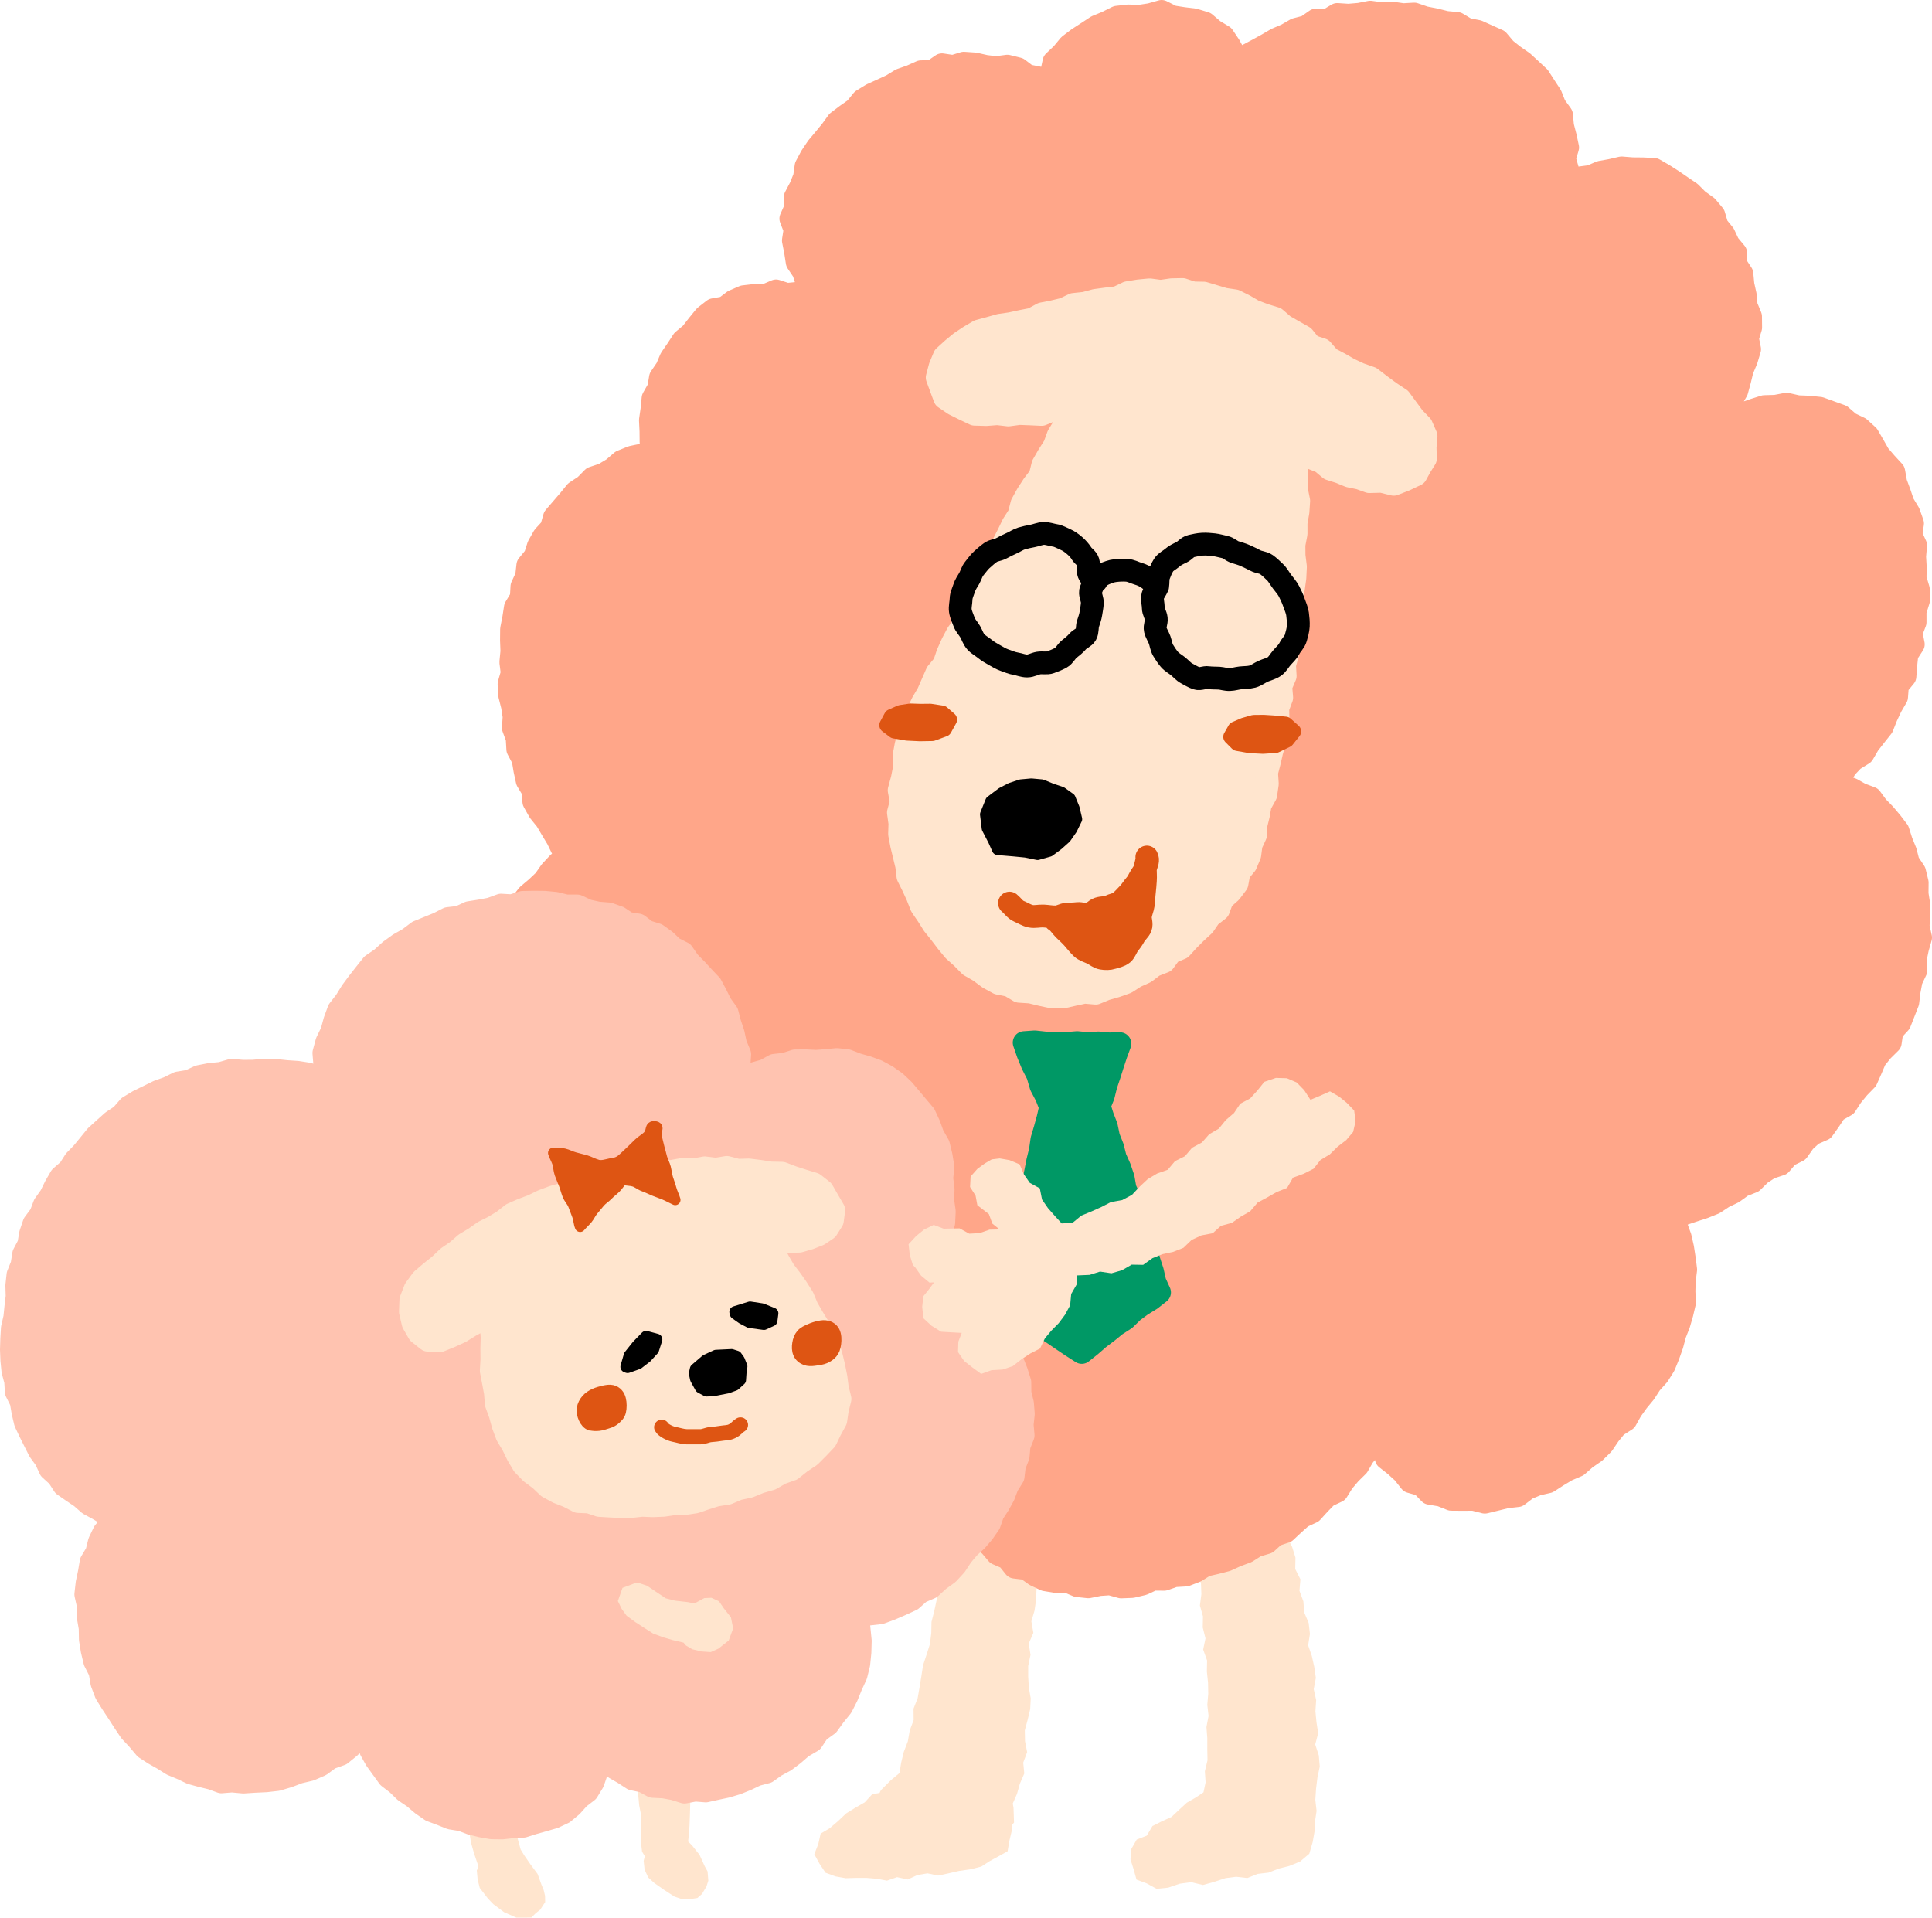 <?xml version="1.0" encoding="UTF-8"?>
<svg id="b" data-name="レイヤー 2" xmlns="http://www.w3.org/2000/svg" viewBox="0 0 182.83 181.48">
  <g id="c" data-name="オブジェクト">
    <g>
      <g>
        <polygon points="94.16 143.47 93.23 143.12 92.32 142.89 91.27 142.7 90.48 143.41 89.82 144.23 89.66 145.26 89.48 146.29 89.44 147.34 89.12 148.35 89.19 149.42 88.74 150.41 88.63 151.45 88.41 152.47 88.15 153.49 88.13 154.55 88 155.6 87.68 156.6 87.35 157.6 87.19 158.64 87.02 159.67 86.84 160.71 86.45 161.7 86.46 162.78 86.09 163.77 85.91 164.8 85.53 165.79 85.28 166.81 85.12 167.8 84.31 168.47 83.42 169.36 83.31 169.51 83.24 169.68 82.54 169.8 81.83 170.57 80.94 171.08 80.07 171.62 79.31 172.34 78.53 173.01 77.66 173.53 77.44 174.51 77.06 175.48 77.56 176.39 78.12 177.23 79.07 177.58 80.03 177.75 81.01 177.72 81.98 177.72 82.95 177.8 83.94 177.98 84.89 177.65 85.9 177.87 86.82 177.45 87.77 177.29 88.78 177.5 89.72 177.3 90.76 177.06 91.82 176.91 92.86 176.65 93.66 176.13 94.47 175.69 95.35 175.2 95.52 174.21 95.73 173.32 95.73 172.77 95.96 172.48 95.91 171.08 95.84 170.68 96.24 169.77 96.51 168.81 96.93 167.84 96.83 166.81 97.2 165.82 97 164.78 96.98 163.76 97.25 162.75 97.49 161.74 97.54 160.73 97.36 159.7 97.3 158.68 97.3 157.66 97.52 156.61 97.35 155.54 97.79 154.53 97.6 153.44 97.9 152.42 98.05 151.38 98.09 150.32 98.24 149.28 98.5 148.25 98.52 147.2 98.75 146.16 98.71 145.1 98.47 144.1 97.8 143.39 97.07 142.59 96 142.65 95.02 142.94 94.16 143.47" fill="#ffe5ce"/>
        <path d="M121.2,142.35l-.79-.83-.82-.65-1.04-.06-1.05.1-1.08.42-.35,1.1-.07,1.05-1.03.08-.97.34-.59.84-.13.99-.19.99.16,1.04.02,1.05.38,1.01.04,1.05-.14,1.07.29,1.03-.02,1.05.26,1.03-.22,1.06.37,1.03-.02,1.05.11,1.05.02,1.05-.09,1.05.12,1.05-.2,1.05.08,1.05v1.05s.02,1.05.02,1.05l-.25,1.04.07,1.05-.2.94-.73.49-.85.49-.73.67-.72.68-.91.41-.89.45-.54.91-.95.37-.51.89-.08.99.29.91.28,1,.97.36.93.51,1.1-.11,1.08-.37,1.08-.15,1.13.27,1.07-.3,1.06-.35,1.01-.13,1.06.12.97-.39,1.03-.12.96-.38,1-.25,1.03-.42.87-.74.32-1.1.19-1.08.02-.83.16-1.04-.12-1.05.07-1.05.13-1.05.22-1.05-.09-1.05-.34-1.04.28-1.06-.16-1.04-.1-1.04.07-1.06-.23-1.03.2-1.07-.15-1.04-.23-1.03-.35-1.01.17-1.08-.12-1.04-.42-.99-.08-1.05-.37-1,.09-1.09-.49-.97.02-1.08-.31-1-.48-.96-.29-1.01-.34-.99.06-1.11Z" fill="#ffe5ce"/>
        <g>
          <polygon points="158.21 115.12 158.64 116.1 159 117.08 159.23 118.09 159.39 119.12 159.52 120.15 159.39 121.18 159.36 122.21 159.41 123.27 159.17 124.29 158.88 125.29 158.5 126.26 158.23 127.27 157.88 128.26 157.48 129.24 156.92 130.13 156.21 130.92 155.64 131.8 154.98 132.6 154.37 133.45 153.85 134.38 152.94 134.96 152.28 135.77 151.68 136.66 150.93 137.4 150.06 138 149.26 138.7 148.28 139.12 147.38 139.66 146.5 140.23 145.46 140.47 144.5 140.87 143.62 141.54 142.56 141.66 141.54 141.91 140.51 142.16 139.45 141.89 138.41 141.9 137.34 141.89 136.36 141.5 135.3 141.32 134.53 140.52 133.47 140.22 132.8 139.37 132.03 138.67 131.19 138.01 130.91 136.91 130.17 136.21 129.65 137.03 129 137.83 128.49 138.72 127.75 139.45 127.09 140.23 126.53 141.13 125.56 141.59 124.84 142.33 124.14 143.1 123.19 143.54 122.42 144.23 121.65 144.95 120.65 145.28 119.87 145.99 118.86 146.29 117.98 146.85 117.01 147.21 116.07 147.64 115.07 147.9 114.06 148.13 113.16 148.69 112.2 149.06 111.14 149.12 110.17 149.46 109.12 149.45 108.15 149.9 107.13 150.14 106.1 150.18 105.05 149.89 104.03 149.96 102.99 150.17 101.96 150.06 100.98 149.65 99.93 149.67 98.9 149.5 97.96 149.05 97.11 148.44 96.02 148.31 95.34 147.46 94.37 147.04 93.7 146.25 92.87 145.6 92.21 144.79 91.88 143.78 91.42 142.87 91.05 141.91 90.6 140.97 90.44 139.95 90.26 138.93 90.19 137.83 89.37 138.61 88.33 138.94 87.56 139.76 86.59 140.21 85.58 140.55 84.52 140.73 83.45 140.82 82.44 141.15 81.4 141.35 80.33 141.28 79.3 141.61 78.23 141.65 77.2 141.62 76.21 141.27 75.15 141.35 74.18 140.96 73.34 140.31 72.3 140.1 71.57 139.33 70.7 138.79 70 138.06 69.23 137.37 68.64 136.54 67.9 135.79 67.64 134.77 66.97 133.93 67 132.84 66.65 131.87 66.36 130.86 66.42 129.82 66.76 128.82 66.79 127.79 66.96 126.79 67.44 125.86 67.55 124.83 68.1 123.95 68.28 122.91 68.83 122.05 69.3 121.13 69.92 120.43 68.98 120.69 67.93 120.75 66.88 120.5 65.84 120.47 64.79 120.46 63.76 120.3 62.78 119.89 61.77 119.66 60.66 119.7 59.81 119 58.87 118.56 57.87 118.22 57.09 117.5 56.13 117.07 55.25 116.51 54.56 115.7 53.63 115.18 52.94 114.39 52.21 113.64 51.43 112.93 50.92 112 50.18 111.24 49.8 110.24 49.32 109.31 48.81 108.41 48.31 107.49 47.77 106.59 47.62 105.53 47.23 104.56 46.69 103.64 46.77 102.54 46.3 101.57 46.07 100.55 46.25 99.48 46.01 98.45 46.13 97.41 46.11 96.38 45.79 95.31 46.28 94.32 46.2 93.25 46.31 92.2 46.63 91.2 47.09 90.26 47.51 89.31 47.59 88.2 48.33 87.4 48.87 86.51 49.31 85.55 49.95 84.72 50.76 84.04 51.51 83.33 52.12 82.46 52.84 81.69 53.92 81.19 53.2 80.3 52.75 79.37 52.22 78.49 51.7 77.61 51.03 76.78 50.52 75.87 50.43 74.79 49.89 73.89 49.67 72.88 49.5 71.85 49 70.91 48.94 69.86 48.58 68.88 48.65 67.82 48.49 66.8 48.23 65.78 48.17 64.74 48.47 63.7 48.34 62.67 48.44 61.64 48.4 60.59 48.41 59.55 48.61 58.53 48.77 57.5 49.33 56.57 49.39 55.51 49.83 54.56 49.95 53.5 50.63 52.67 50.95 51.67 51.46 50.77 52.17 50 52.47 48.95 53.15 48.16 53.83 47.37 54.49 46.56 55.37 45.98 56.11 45.23 57.13 44.89 58.01 44.36 58.83 43.66 59.8 43.27 60.83 43.05 61.75 42.78 61.61 41.83 61.6 40.8 61.55 39.76 61.7 38.73 61.8 37.69 62.33 36.76 62.5 35.74 63.09 34.87 63.49 33.93 64.07 33.09 64.63 32.23 65.42 31.57 66.05 30.76 66.71 29.95 67.53 29.31 68.6 29.12 69.43 28.49 70.38 28.08 71.41 27.96 72.43 27.96 73.44 27.53 74.45 27.86 75.5 27.76 76.54 27.91 77.42 28.38 76.83 27.59 76.35 26.67 76.03 25.69 75.44 24.81 75.28 23.78 75.08 22.76 75.24 21.72 74.84 20.69 75.28 19.7 75.26 18.65 75.75 17.72 76.13 16.78 76.28 15.73 76.77 14.81 77.34 13.96 78.01 13.16 78.66 12.37 79.27 11.53 80.1 10.9 80.94 10.31 81.61 9.49 82.49 8.95 83.44 8.52 84.37 8.09 85.25 7.55 86.22 7.21 87.16 6.79 88.22 6.76 89.14 6.13 90.2 6.29 91.21 5.98 92.24 6.05 93.26 6.28 94.26 6.4 95.33 6.26 96.34 6.51 97.2 7.16 98.23 7.36 99.21 8.05 99.51 6.9 99.74 5.84 100.52 5.1 101.19 4.29 102.02 3.66 102.9 3.09 103.78 2.51 104.75 2.11 105.71 1.63 106.77 1.51 107.83 1.54 108.87 1.38 109.93 1.08 110.94 1.59 111.96 1.75 113.01 1.88 114.03 2.19 114.84 2.88 115.75 3.43 116.34 4.31 116.84 5.21 117.43 6.12 118.06 5.22 119 4.72 119.91 4.22 120.8 3.7 121.74 3.3 122.64 2.78 123.64 2.52 124.53 1.9 125.61 1.93 126.55 1.37 127.61 1.44 128.65 1.35 129.67 1.15 130.71 1.29 131.75 1.24 132.78 1.39 133.83 1.33 134.82 1.67 135.84 1.87 136.84 2.12 137.89 2.22 138.8 2.77 139.84 2.97 140.79 3.4 141.75 3.83 142.45 4.66 143.26 5.3 144.11 5.89 144.87 6.59 145.63 7.3 146.19 8.17 146.76 9.04 147.14 10 147.77 10.87 147.87 11.93 148.13 12.93 148.35 13.96 148.04 15 148.34 16.06 147.85 17.04 147.76 18.15 148.71 17.6 149.46 16.84 150.53 16.7 151.46 16.3 152.46 16.12 153.45 15.89 154.46 15.97 155.48 15.98 156.53 16.03 157.43 16.55 158.29 17.1 159.12 17.67 159.96 18.24 160.68 18.96 161.53 19.57 162.19 20.36 162.49 21.39 163.14 22.19 163.57 23.11 164.25 23.93 164.26 25.03 164.84 25.91 164.94 26.95 165.16 27.94 165.25 28.96 165.66 29.95 165.67 30.99 165.36 32.01 165.57 33.05 165.27 34.05 164.87 35 164.63 35.99 164.36 36.98 163.85 37.86 163.43 38.81 162.71 39.55 162.12 40.33 163.05 39.95 163.97 39.45 164.97 39.15 165.96 38.8 166.97 38.48 168.03 38.45 169.07 38.25 170.12 38.49 171.17 38.53 172.22 38.64 173.21 39 174.21 39.36 175.02 40.06 175.98 40.52 176.76 41.23 177.3 42.16 177.81 43.06 178.49 43.85 179.21 44.63 179.4 45.69 179.76 46.66 180.09 47.64 180.64 48.55 180.99 49.54 180.83 50.63 181.28 51.61 181.19 52.67 181.25 53.7 181.23 54.74 181.54 55.78 181.55 56.82 181.23 57.85 181.23 58.89 180.85 59.88 181.06 60.98 180.46 61.91 180.35 62.95 180.27 64.02 179.56 64.88 179.48 65.96 178.95 66.87 178.51 67.81 178.12 68.79 177.47 69.61 176.83 70.43 176.3 71.34 175.38 71.91 174.67 72.66 174.13 73.62 173.11 73.99 172.18 74.73 173.29 74.55 174.27 74.37 175.22 74.68 176.07 75.16 177.04 75.52 177.65 76.35 178.34 77.06 178.99 77.83 179.61 78.64 179.93 79.64 180.32 80.6 180.58 81.61 181.18 82.51 181.43 83.53 181.42 84.59 181.58 85.62 181.56 86.66 181.52 87.69 181.75 88.73 181.46 89.75 181.25 90.76 181.31 91.82 180.86 92.78 180.67 93.79 180.54 94.85 180.16 95.82 179.78 96.79 179.04 97.59 178.88 98.67 178.11 99.43 177.46 100.24 177.05 101.2 176.62 102.17 175.89 102.92 175.23 103.72 174.66 104.6 173.71 105.14 173.13 106.02 172.52 106.88 171.51 107.32 170.75 108.02 170.13 108.9 169.18 109.37 168.49 110.18 167.46 110.52 166.6 111.08 165.84 111.83 164.87 112.21 164.02 112.83 163.09 113.28 162.21 113.86 161.24 114.25 160.25 114.57 159.27 114.9 158.21 115.12" fill="#ffa689" fill-rule="evenodd"/>
          <polygon points="158.21 115.12 158.64 116.1 159 117.08 159.23 118.09 159.39 119.12 159.52 120.15 159.39 121.18 159.36 122.21 159.41 123.27 159.17 124.29 158.88 125.29 158.5 126.26 158.23 127.27 157.88 128.26 157.48 129.24 156.92 130.13 156.21 130.92 155.64 131.8 154.98 132.6 154.37 133.45 153.85 134.38 152.94 134.96 152.28 135.77 151.68 136.66 150.93 137.4 150.06 138 149.26 138.7 148.28 139.12 147.38 139.66 146.5 140.23 145.46 140.47 144.5 140.87 143.62 141.54 142.56 141.66 141.54 141.91 140.51 142.16 139.45 141.89 138.41 141.9 137.34 141.89 136.36 141.5 135.3 141.32 134.53 140.52 133.47 140.22 132.8 139.37 132.03 138.67 131.19 138.01 130.91 136.91 130.17 136.21 129.65 137.03 129 137.83 128.49 138.72 127.75 139.45 127.09 140.23 126.53 141.13 125.56 141.59 124.84 142.33 124.14 143.1 123.19 143.54 122.42 144.23 121.65 144.95 120.65 145.28 119.87 145.99 118.86 146.29 117.98 146.85 117.01 147.21 116.07 147.64 115.07 147.9 114.06 148.13 113.16 148.69 112.2 149.06 111.14 149.12 110.17 149.46 109.12 149.45 108.15 149.9 107.13 150.14 106.1 150.18 105.05 149.89 104.03 149.96 102.99 150.17 101.96 150.06 100.98 149.65 99.93 149.67 98.9 149.5 97.96 149.05 97.11 148.44 96.02 148.31 95.34 147.46 94.37 147.04 93.7 146.25 92.87 145.6 92.21 144.79 91.88 143.78 91.42 142.87 91.05 141.91 90.6 140.97 90.44 139.95 90.26 138.93 90.19 137.83 89.37 138.61 88.33 138.94 87.56 139.76 86.59 140.21 85.58 140.55 84.52 140.73 83.45 140.82 82.44 141.15 81.4 141.35 80.33 141.28 79.3 141.61 78.23 141.65 77.2 141.62 76.21 141.27 75.15 141.35 74.18 140.96 73.34 140.31 72.3 140.1 71.57 139.33 70.7 138.79 70 138.06 69.23 137.37 68.64 136.54 67.9 135.79 67.64 134.77 66.97 133.93 67 132.84 66.65 131.87 66.36 130.86 66.42 129.82 66.76 128.82 66.79 127.79 66.96 126.79 67.44 125.86 67.55 124.83 68.1 123.95 68.28 122.91 68.83 122.05 69.3 121.13 69.92 120.43 68.98 120.69 67.93 120.75 66.88 120.5 65.84 120.47 64.79 120.46 63.76 120.3 62.78 119.89 61.77 119.66 60.66 119.7 59.81 119 58.87 118.56 57.87 118.22 57.09 117.5 56.13 117.07 55.25 116.51 54.56 115.7 53.63 115.18 52.94 114.39 52.21 113.64 51.43 112.93 50.92 112 50.18 111.24 49.8 110.24 49.32 109.31 48.81 108.41 48.31 107.49 47.77 106.59 47.62 105.53 47.23 104.56 46.69 103.64 46.77 102.54 46.3 101.57 46.07 100.55 46.25 99.48 46.01 98.45 46.13 97.41 46.11 96.38 45.79 95.31 46.28 94.32 46.2 93.25 46.31 92.2 46.63 91.2 47.09 90.26 47.51 89.31 47.59 88.2 48.33 87.4 48.87 86.51 49.31 85.55 49.95 84.72 50.76 84.04 51.51 83.33 52.12 82.46 52.84 81.69 53.92 81.19 53.2 80.3 52.75 79.37 52.22 78.49 51.7 77.61 51.03 76.78 50.52 75.87 50.43 74.79 49.89 73.89 49.67 72.88 49.5 71.85 49 70.91 48.94 69.86 48.58 68.88 48.65 67.82 48.49 66.8 48.23 65.78 48.17 64.74 48.47 63.7 48.34 62.67 48.44 61.64 48.4 60.59 48.41 59.55 48.61 58.53 48.77 57.5 49.33 56.57 49.39 55.51 49.83 54.56 49.95 53.5 50.63 52.67 50.95 51.67 51.46 50.77 52.17 50 52.47 48.95 53.15 48.16 53.83 47.37 54.49 46.56 55.37 45.98 56.11 45.23 57.13 44.89 58.01 44.36 58.83 43.66 59.8 43.27 60.83 43.05 61.75 42.78 61.61 41.83 61.6 40.8 61.55 39.76 61.7 38.73 61.8 37.69 62.33 36.76 62.5 35.74 63.09 34.87 63.49 33.93 64.07 33.09 64.63 32.23 65.42 31.57 66.05 30.76 66.71 29.95 67.53 29.31 68.6 29.12 69.43 28.49 70.38 28.08 71.41 27.96 72.43 27.96 73.44 27.53 74.45 27.86 75.5 27.76 76.54 27.91 77.42 28.38 76.83 27.59 76.35 26.67 76.03 25.69 75.44 24.81 75.28 23.78 75.08 22.76 75.24 21.72 74.84 20.69 75.28 19.7 75.26 18.65 75.75 17.72 76.13 16.78 76.28 15.73 76.77 14.81 77.34 13.96 78.01 13.16 78.66 12.37 79.27 11.53 80.1 10.9 80.94 10.31 81.61 9.49 82.49 8.95 83.44 8.52 84.37 8.09 85.25 7.55 86.22 7.21 87.16 6.79 88.22 6.76 89.14 6.13 90.2 6.29 91.21 5.98 92.24 6.05 93.26 6.28 94.26 6.4 95.33 6.26 96.34 6.51 97.2 7.16 98.23 7.36 99.21 8.05 99.51 6.9 99.74 5.84 100.52 5.1 101.19 4.29 102.02 3.66 102.9 3.09 103.78 2.51 104.75 2.11 105.71 1.63 106.77 1.51 107.83 1.54 108.87 1.38 109.93 1.08 110.94 1.59 111.96 1.75 113.01 1.88 114.03 2.19 114.84 2.88 115.75 3.43 116.34 4.31 116.84 5.21 117.43 6.12 118.06 5.22 119 4.72 119.91 4.22 120.8 3.7 121.74 3.3 122.64 2.78 123.64 2.52 124.53 1.9 125.61 1.93 126.55 1.37 127.61 1.44 128.65 1.35 129.67 1.15 130.71 1.29 131.75 1.24 132.78 1.39 133.83 1.33 134.82 1.67 135.84 1.87 136.84 2.12 137.89 2.22 138.8 2.77 139.84 2.97 140.79 3.4 141.75 3.83 142.45 4.66 143.26 5.3 144.11 5.89 144.87 6.59 145.63 7.3 146.19 8.17 146.76 9.04 147.14 10 147.77 10.87 147.87 11.93 148.13 12.93 148.35 13.96 148.04 15 148.34 16.06 147.85 17.04 147.76 18.15 148.71 17.6 149.46 16.84 150.53 16.7 151.46 16.3 152.46 16.12 153.45 15.89 154.46 15.97 155.48 15.98 156.53 16.03 157.43 16.55 158.29 17.1 159.12 17.67 159.96 18.24 160.68 18.96 161.53 19.57 162.19 20.36 162.49 21.39 163.14 22.19 163.57 23.11 164.25 23.93 164.26 25.03 164.84 25.91 164.94 26.95 165.16 27.94 165.25 28.96 165.66 29.95 165.67 30.99 165.36 32.01 165.57 33.05 165.27 34.05 164.87 35 164.63 35.99 164.36 36.98 163.85 37.86 163.43 38.81 162.71 39.55 162.12 40.33 163.05 39.95 163.97 39.45 164.97 39.15 165.96 38.8 166.97 38.48 168.03 38.45 169.07 38.25 170.12 38.49 171.17 38.53 172.22 38.64 173.21 39 174.21 39.36 175.02 40.06 175.98 40.52 176.76 41.23 177.3 42.16 177.81 43.06 178.49 43.85 179.21 44.63 179.4 45.69 179.76 46.66 180.09 47.64 180.64 48.55 180.99 49.54 180.83 50.63 181.28 51.61 181.19 52.67 181.25 53.7 181.23 54.74 181.54 55.78 181.55 56.82 181.23 57.85 181.23 58.89 180.85 59.88 181.06 60.98 180.46 61.91 180.35 62.95 180.27 64.02 179.56 64.88 179.48 65.96 178.95 66.87 178.51 67.81 178.12 68.79 177.47 69.61 176.83 70.43 176.3 71.34 175.38 71.91 174.67 72.66 174.13 73.62 173.11 73.99 172.18 74.73 173.29 74.55 174.27 74.37 175.22 74.68 176.07 75.16 177.04 75.52 177.65 76.35 178.34 77.06 178.99 77.83 179.61 78.64 179.93 79.64 180.32 80.6 180.58 81.61 181.18 82.51 181.43 83.53 181.42 84.59 181.58 85.62 181.56 86.66 181.52 87.69 181.75 88.73 181.46 89.75 181.25 90.76 181.31 91.82 180.86 92.78 180.67 93.79 180.54 94.85 180.16 95.82 179.78 96.79 179.04 97.59 178.88 98.67 178.11 99.43 177.46 100.24 177.05 101.2 176.62 102.17 175.89 102.92 175.23 103.72 174.66 104.6 173.71 105.14 173.13 106.02 172.52 106.88 171.51 107.32 170.75 108.02 170.13 108.9 169.18 109.37 168.49 110.18 167.46 110.52 166.6 111.08 165.84 111.83 164.87 112.21 164.02 112.83 163.09 113.28 162.21 113.86 161.24 114.25 160.25 114.57 159.27 114.9 158.21 115.12" fill="none" stroke="#ffa689" stroke-linecap="round" stroke-linejoin="round" stroke-width="2.16"/>
        </g>
        <g>
          <polygon points="122.67 42.36 123.49 42.62 124.17 43.36 125.08 43.73 125.85 44.38 126.79 44.68 127.69 45.05 128.66 45.25 129.58 45.58 130.75 45.55 131.89 45.83 132.97 45.41 134 44.92 134.42 44.15 134.89 43.4 134.86 42.33 134.95 41.27 134.52 40.29 133.78 39.52 133.16 38.68 132.49 37.77 131.54 37.14 130.63 36.47 129.72 35.77 128.64 35.39 127.68 34.94 126.76 34.41 125.81 33.91 125.09 33.08 124.05 32.74 123.35 31.88 122.43 31.36 121.5 30.83 120.69 30.13 119.65 29.81 118.66 29.44 117.79 28.93 116.87 28.47 115.86 28.32 114.89 28.03 113.92 27.74 112.89 27.72 111.91 27.4 110.88 27.42 109.84 27.57 108.79 27.43 107.75 27.53 106.71 27.7 105.73 28.17 104.7 28.29 103.66 28.43 102.66 28.7 101.61 28.81 100.66 29.26 99.65 29.5 98.63 29.7 97.69 30.21 96.66 30.41 95.65 30.63 94.62 30.78 93.63 31.06 92.63 31.33 91.73 31.86 90.89 32.42 90.13 33.05 89.36 33.75 88.96 34.71 88.69 35.73 89.05 36.71 89.4 37.65 90.28 38.25 91.22 38.72 92.23 39.2 93.34 39.23 94.38 39.15 95.42 39.27 96.46 39.13 97.51 39.17 98.57 39.22 99.56 38.81 100.61 38.78 101.66 38.39 101.04 39.33 100.69 40.32 100.14 41.21 99.78 42.2 99.21 43.09 98.69 44 98.43 45.05 97.78 45.9 97.21 46.78 96.7 47.7 96.43 48.74 95.86 49.63 95.4 50.58 94.92 51.52 94.37 52.42 94.11 53.47 93.66 54.43 93 55.27 92.75 56.33 92.07 57.16 91.75 58.19 91.24 59.11 90.6 59.97 90.11 60.9 89.68 61.86 89.34 62.87 88.66 63.69 88.24 64.65 87.82 65.61 87.29 66.51 86.84 67.46 86.74 68.54 86.14 69.44 85.75 70.47 85.55 71.54 85.59 72.66 85.38 73.72 85.09 74.79 85.29 75.89 85.02 76.9 85.16 77.92 85.13 78.94 85.32 79.94 85.56 80.93 85.8 81.92 85.92 82.93 86.38 83.85 86.81 84.79 87.19 85.76 87.78 86.62 88.33 87.49 88.98 88.3 89.61 89.13 90.27 89.93 91.05 90.63 91.79 91.38 92.71 91.91 93.55 92.54 94.48 93.05 95.53 93.26 96.45 93.81 97.52 93.88 98.54 94.13 99.57 94.35 100.63 94.34 101.64 94.11 102.63 93.9 103.69 93.99 104.64 93.6 105.62 93.32 106.58 92.98 107.45 92.42 108.38 92 109.19 91.38 110.16 91 110.79 90.14 111.76 89.73 112.45 88.97 113.17 88.25 113.92 87.56 114.49 86.73 115.31 86.09 115.67 85.11 116.45 84.42 117.06 83.61 117.25 82.57 117.89 81.8 118.27 80.9 118.4 79.92 118.81 79.03 118.86 78.05 119.09 77.11 119.26 76.15 119.78 75.21 119.93 74.18 119.86 73.12 120.12 72.12 120.35 71.11 120.65 70.11 120.92 69.1 120.94 68.06 120.92 67.01 121.29 66.02 121.2 64.96 121.62 63.97 121.56 62.92 121.84 61.91 121.9 60.87 121.97 59.83 122.29 58.82 122.34 57.78 122.14 56.72 122.4 55.7 122.54 54.67 122.59 53.63 122.46 52.59 122.45 51.55 122.65 50.51 122.65 49.47 122.83 48.44 122.9 47.4 122.69 46.36 122.69 45.32 122.73 44.28 122.81 43.24 122.67 42.36" fill="#ffe5ce" fill-rule="evenodd"/>
          <polygon points="122.67 42.36 123.49 42.62 124.17 43.36 125.08 43.73 125.85 44.38 126.79 44.68 127.69 45.05 128.66 45.25 129.58 45.58 130.75 45.55 131.89 45.83 132.97 45.41 134 44.92 134.42 44.15 134.89 43.4 134.86 42.33 134.95 41.27 134.52 40.29 133.78 39.52 133.16 38.68 132.49 37.77 131.54 37.14 130.63 36.47 129.72 35.77 128.64 35.39 127.68 34.94 126.76 34.41 125.81 33.91 125.09 33.08 124.05 32.74 123.35 31.88 122.43 31.36 121.5 30.83 120.69 30.13 119.65 29.81 118.66 29.44 117.79 28.93 116.87 28.47 115.86 28.32 114.89 28.03 113.92 27.74 112.89 27.72 111.91 27.4 110.88 27.42 109.84 27.57 108.79 27.43 107.75 27.53 106.71 27.7 105.73 28.17 104.7 28.29 103.66 28.43 102.66 28.7 101.61 28.81 100.66 29.26 99.65 29.5 98.63 29.7 97.69 30.21 96.66 30.41 95.65 30.63 94.62 30.78 93.63 31.06 92.63 31.33 91.73 31.86 90.89 32.42 90.13 33.05 89.36 33.75 88.96 34.71 88.69 35.73 89.05 36.71 89.4 37.65 90.28 38.25 91.22 38.72 92.23 39.2 93.34 39.23 94.38 39.15 95.42 39.27 96.46 39.13 97.51 39.17 98.57 39.22 99.56 38.81 100.61 38.78 101.66 38.39 101.04 39.33 100.69 40.32 100.14 41.21 99.78 42.2 99.21 43.09 98.69 44 98.43 45.05 97.78 45.9 97.21 46.78 96.7 47.7 96.43 48.74 95.86 49.63 95.4 50.58 94.92 51.52 94.37 52.42 94.11 53.47 93.66 54.43 93 55.27 92.75 56.33 92.07 57.16 91.75 58.19 91.24 59.11 90.6 59.97 90.11 60.9 89.68 61.86 89.34 62.87 88.66 63.69 88.24 64.65 87.82 65.61 87.29 66.51 86.84 67.46 86.74 68.54 86.14 69.44 85.75 70.47 85.55 71.54 85.59 72.66 85.38 73.72 85.09 74.79 85.29 75.89 85.02 76.9 85.16 77.92 85.13 78.94 85.32 79.94 85.56 80.93 85.8 81.92 85.92 82.93 86.38 83.85 86.81 84.79 87.19 85.76 87.78 86.62 88.33 87.49 88.98 88.3 89.61 89.13 90.27 89.93 91.05 90.63 91.79 91.38 92.71 91.91 93.55 92.54 94.48 93.05 95.53 93.26 96.45 93.81 97.52 93.88 98.54 94.13 99.57 94.35 100.63 94.34 101.64 94.11 102.63 93.9 103.69 93.99 104.64 93.6 105.62 93.32 106.58 92.98 107.45 92.42 108.38 92 109.19 91.38 110.16 91 110.79 90.14 111.76 89.73 112.45 88.97 113.17 88.25 113.92 87.56 114.49 86.73 115.31 86.09 115.67 85.11 116.45 84.42 117.06 83.61 117.25 82.57 117.89 81.8 118.27 80.9 118.4 79.92 118.81 79.03 118.86 78.05 119.09 77.11 119.26 76.15 119.78 75.21 119.93 74.18 119.86 73.12 120.12 72.12 120.35 71.11 120.65 70.11 120.92 69.1 120.94 68.06 120.92 67.01 121.29 66.02 121.2 64.96 121.62 63.97 121.56 62.92 121.84 61.91 121.9 60.87 121.97 59.83 122.29 58.82 122.34 57.78 122.14 56.72 122.4 55.7 122.54 54.67 122.59 53.63 122.46 52.59 122.45 51.55 122.65 50.51 122.65 49.47 122.83 48.44 122.9 47.4 122.69 46.36 122.69 45.32 122.73 44.28 122.81 43.24 122.67 42.36" fill="none" stroke="#ffe5ce" stroke-linecap="round" stroke-linejoin="round" stroke-width="2.16"/>
        </g>
        <path d="M102.35,52.39c.18.27.52.45.62.76s-.05.67.02.99c.06.32.41.61.46.94s-.28.69-.26,1.02.2.66.18.99-.09.66-.14.99-.17.64-.27.95-.03.72-.19,1.01-.57.41-.79.67c-.25.29-.52.5-.8.72s-.46.64-.77.81-.68.32-1.02.44-.75.01-1.11.07-.71.28-1.08.28-.73-.16-1.09-.22-.69-.21-1.04-.33-.65-.31-.97-.49-.62-.35-.9-.58-.62-.4-.86-.67-.34-.63-.53-.96-.46-.58-.58-.93-.3-.69-.35-1.06c-.05-.35.06-.73.07-1.11.01-.35.18-.67.29-1.02s.3-.61.48-.92.25-.67.49-.95.43-.58.7-.82.53-.48.83-.69.7-.22,1.02-.39.62-.33.95-.47.62-.36.96-.46.7-.18,1.04-.24.71-.23,1.06-.24.73.14,1.07.19.66.25.99.39.59.34.86.57.47.46.68.77Z" fill="none" stroke="#000" stroke-linecap="round" stroke-linejoin="round" stroke-width="2.16"/>
        <path d="M103.74,55c.14-.29.41-.53.78-.69.3-.13.65-.27,1.04-.31.35-.04.72-.06,1.09-.03s.7.22,1.04.32c.37.11.68.26.95.45.32.23.58.45.66.79" fill="none" stroke="#000" stroke-linecap="round" stroke-linejoin="round" stroke-width="2.16"/>
        <path d="M109.55,55.5c.06-.37,0-.74.12-1.06.13-.35.27-.69.45-.97.2-.31.55-.45.81-.68s.56-.37.88-.52.55-.51.91-.59.7-.16,1.06-.18.72.01,1.08.05.7.15,1.05.22.62.37.96.48.67.19.99.34.64.29.95.46.74.17,1.02.37.56.47.81.71c.28.26.46.62.68.91s.49.59.66.92.34.69.46,1.04.3.73.35,1.1.09.79.07,1.16-.14.77-.24,1.13-.43.64-.6.98c-.18.35-.46.58-.7.86-.26.29-.42.64-.73.85s-.7.29-1.04.44-.66.41-1.02.51c-.38.1-.77.08-1.13.12s-.68.15-1.02.16c-.36.02-.69-.11-1.02-.13-.36-.02-.69,0-1.02-.05-.35-.06-.77.18-1.09.07-.34-.11-.66-.32-.95-.47s-.55-.46-.81-.67-.6-.39-.82-.65-.42-.56-.6-.86-.21-.66-.33-.99-.33-.62-.41-.96.13-.7.09-1.06-.28-.66-.28-1.01-.11-.7-.07-1.05.38-.64.45-.99Z" fill="none" stroke="#000" stroke-linecap="round" stroke-linejoin="round" stroke-width="2.16"/>
        <g>
          <polygon points="99.29 80.54 98.19 80.85 97.06 80.62 95.94 80.51 94.41 80.38 94.03 79.53 93.44 78.39 93.28 77.07 93.78 75.83 94.82 75.05 95.67 74.61 96.6 74.3 97.6 74.21 98.59 74.3 99.51 74.68 100.44 74.99 101.25 75.57 101.63 76.5 101.87 77.52 101.41 78.46 100.84 79.28 100.1 79.94 99.29 80.54" fill-rule="evenodd"/>
          <polygon points="99.29 80.54 98.19 80.85 97.06 80.62 95.94 80.51 94.41 80.38 94.03 79.53 93.44 78.39 93.28 77.07 93.78 75.83 94.82 75.05 95.67 74.61 96.6 74.3 97.6 74.21 98.59 74.3 99.51 74.68 100.44 74.99 101.25 75.57 101.63 76.5 101.87 77.52 101.41 78.46 100.84 79.28 100.1 79.94 99.29 80.54" fill="none" stroke="#000" stroke-linecap="round" stroke-linejoin="round" stroke-width="1.08"/>
        </g>
        <g>
          <polygon points="117.1 70.34 116.49 69.73 116.9 69.01 117.73 68.65 118.64 68.39 119.58 68.38 120.52 68.44 121.65 68.55 122.4 69.22 121.76 70.02 120.71 70.53 119.52 70.61 118.3 70.55 117.1 70.34" fill="#de5513" fill-rule="evenodd"/>
          <polygon points="117.1 70.34 116.49 69.73 116.9 69.01 117.73 68.65 118.64 68.39 119.58 68.38 120.52 68.44 121.65 68.55 122.4 69.22 121.76 70.02 120.71 70.53 119.52 70.61 118.3 70.55 117.1 70.34" fill="none" stroke="#de5513" stroke-linecap="round" stroke-linejoin="round" stroke-width="1.46"/>
        </g>
        <g>
          <polygon points="84.64 69.16 83.94 68.63 84.37 67.83 85.23 67.45 86.16 67.31 87.1 67.34 88.04 67.33 89.15 67.5 89.84 68.1 89.35 68.99 88.23 69.4 87.04 69.42 85.83 69.36 84.64 69.16" fill="#de5513" fill-rule="evenodd"/>
          <polygon points="84.64 69.16 83.94 68.63 84.37 67.83 85.23 67.45 86.16 67.31 87.1 67.34 88.04 67.33 89.15 67.5 89.84 68.1 89.35 68.99 88.23 69.4 87.04 69.42 85.83 69.36 84.64 69.16" fill="none" stroke="#de5513" stroke-linecap="round" stroke-linejoin="round" stroke-width="1.46"/>
        </g>
        <g>
          <path d="M95.53,85.47c.31.25.53.62.89.77s.72.39,1.11.47.81-.04,1.21-.02.79.1,1.19.09c.34,0,.68-.24,1.02-.26s.68-.02,1.02-.06.72.15,1.06.08.59-.44.92-.55.71-.06,1.02-.21.7-.19.98-.4c.3-.22.55-.53.81-.79s.45-.6.7-.88c.22-.24.34-.58.53-.86s.38-.55.46-.86c.08-.33.24-.56.08-.88.05.41-.16.71-.15,1.07,0,.4.04.77.01,1.14s-.05.75-.1,1.14-.04.75-.1,1.15c-.05.36-.23.72-.28,1.13-.03.27.16.68.03,1.01-.12.3-.43.53-.58.81-.17.32-.37.59-.54.8-.23.29-.33.69-.57.89-.28.23-.67.29-.98.39s-.65.1-1,.04c-.3-.05-.55-.27-.89-.45-.36-.18-.76-.27-1.04-.54s-.53-.59-.79-.89-.56-.56-.85-.84-.5-.68-.85-.87" fill="#de5513" fill-rule="evenodd"/>
          <path d="M95.53,85.47c.31.25.53.62.89.77s.72.39,1.11.47.81-.04,1.21-.02.79.1,1.19.09c.34,0,.68-.24,1.02-.26s.68-.02,1.02-.06.72.15,1.06.08.59-.44.92-.55.71-.06,1.02-.21.7-.19.98-.4c.3-.22.55-.53.81-.79s.45-.6.7-.88c.22-.24.34-.58.53-.86s.38-.55.46-.86c.08-.33.24-.56.08-.88.05.41-.16.71-.15,1.07,0,.4.04.77.01,1.14s-.05.75-.1,1.14-.04.75-.1,1.15c-.05.36-.23.72-.28,1.13-.03.27.16.68.03,1.01-.12.3-.43.53-.58.81-.17.32-.37.59-.54.8-.23.29-.33.69-.57.89-.28.23-.67.29-.98.39s-.65.1-1,.04c-.3-.05-.55-.27-.89-.45-.36-.18-.76-.27-1.04-.54s-.53-.59-.79-.89-.56-.56-.85-.84-.5-.68-.85-.87" fill="none" stroke="#de5513" stroke-linecap="round" stroke-linejoin="round" stroke-width="2.16"/>
        </g>
        <g>
          <polygon points="105.98 98.77 105.62 99.75 105.3 100.72 104.99 101.7 104.66 102.68 104.41 103.69 104.02 104.66 104.33 105.65 104.7 106.61 104.91 107.62 105.29 108.58 105.54 109.57 105.96 110.51 106.29 111.48 106.47 112.5 106.89 113.45 107.13 114.45 107.55 115.4 107.83 116.39 108.11 117.38 108.48 118.34 108.74 119.34 109.06 120.32 109.29 121.34 109.73 122.31 108.9 122.96 108.02 123.5 107.2 124.11 106.46 124.83 105.6 125.38 104.8 126.03 103.98 126.65 103.2 127.33 102.37 127.99 101.43 127.39 100.54 126.79 99.65 126.18 98.75 125.6 97.92 124.9 96.95 124.41 96.1 123.73 95.13 123.19 95.38 122.15 95.59 121.13 95.92 120.13 96.16 119.11 96.28 118.07 96.55 117.06 96.78 116.04 97.09 115.03 97.18 113.98 97.45 112.97 97.78 111.96 98 110.94 98.2 109.91 98.45 108.89 98.6 107.85 98.9 106.84 99.18 105.82 99.42 104.77 99.02 103.74 98.51 102.77 98.2 101.71 97.7 100.73 97.28 99.71 96.92 98.67 97.92 98.6 98.93 98.71 99.93 98.71 100.93 98.75 101.93 98.67 102.94 98.76 103.95 98.7 104.95 98.79 105.98 98.77" fill="#009865" fill-rule="evenodd"/>
          <polygon points="105.98 98.77 105.62 99.75 105.3 100.72 104.99 101.7 104.66 102.68 104.41 103.69 104.02 104.66 104.33 105.65 104.7 106.61 104.91 107.62 105.29 108.58 105.54 109.57 105.96 110.51 106.29 111.48 106.47 112.5 106.89 113.45 107.13 114.45 107.55 115.4 107.83 116.39 108.11 117.38 108.48 118.34 108.74 119.34 109.06 120.32 109.29 121.34 109.73 122.31 108.9 122.96 108.02 123.5 107.2 124.11 106.46 124.83 105.6 125.38 104.8 126.03 103.98 126.65 103.2 127.33 102.37 127.99 101.43 127.39 100.54 126.79 99.65 126.18 98.75 125.6 97.92 124.9 96.95 124.41 96.1 123.73 95.13 123.19 95.38 122.15 95.59 121.13 95.92 120.13 96.16 119.11 96.28 118.07 96.55 117.06 96.78 116.04 97.09 115.03 97.18 113.98 97.45 112.97 97.78 111.96 98 110.94 98.2 109.91 98.45 108.89 98.6 107.85 98.9 106.84 99.18 105.82 99.42 104.77 99.02 103.74 98.51 102.77 98.2 101.71 97.7 100.73 97.28 99.71 96.92 98.67 97.92 98.6 98.93 98.71 99.93 98.71 100.93 98.75 101.93 98.67 102.94 98.76 103.95 98.7 104.95 98.79 105.98 98.77" fill="none" stroke="#009865" stroke-linecap="round" stroke-linejoin="round" stroke-width="2.16"/>
        </g>
        <path d="M55.82,89.23s-.06,0-.1-.01c.03,0,.06,0,.09.01,0,0,0,0,.01,0Z" fill="#333"/>
      </g>
      <g>
        <polygon points="61.16 166.99 62.17 166.54 62.56 166.63 62.65 166.55 63.76 166.73 64.69 167.38 65.05 168.47 65.04 168.45 65.25 169.52 65.32 170.61 65.29 171.7 65.25 172.78 65.16 173.87 65.12 174.28 65.5 174.66 66.2 175.54 66.69 176.62 66.96 177.11 67.03 177.98 66.86 178.52 66.43 179.24 66 179.62 65.43 179.71 64.6 179.75 63.83 179.49 62.87 178.87 61.94 178.22 61.34 177.68 61 176.94 60.91 176.11 61.02 175.67 60.76 175.24 60.66 174.39 60.67 173.39 60.65 172.74 60.67 171.79 60.49 170.86 60.4 169.92 60.33 168.97 60.44 167.86 61.16 166.99" fill="#ffe5ce"/>
        <polygon points="44.2 168.96 44.13 168.43 44.56 167.39 45.3 166.56 46.37 166.33 46.37 166.27 46.39 166.19 47.44 166.62 48.33 167.32 48.64 168.43 48.58 168.96 48.54 169.87 48.65 170.77 48.65 171.69 48.81 172.59 48.94 173.83 49.27 175.03 49.61 175.59 50.22 176.47 50.87 177.34 51.24 178.36 51.45 178.87 51.58 179.42 51.59 180.01 51.12 180.73 50.69 181.07 50.29 181.47 49.7 181.48 48.86 181.48 47.71 180.97 46.69 180.21 46.18 179.68 45.4 178.67 45.2 177.87 45.12 177.01 45.24 176.79 45.22 176.46 44.87 175.43 44.57 174.38 44.4 173.31 44.34 172.22 44.28 171.13 44.31 170.05 44.2 168.96" fill="#ffe5ce"/>
        <g>
          <polyline points="30.15 102.02 29.17 101.64 28.14 101.48 27.11 101.41 26.07 101.3 25.04 101.27 24 101.37 22.97 101.38 21.92 101.29 20.91 101.58 19.87 101.68 18.85 101.88 17.9 102.32 16.86 102.49 15.93 102.95 14.95 103.3 14.02 103.76 13.08 104.22 12.19 104.76 11.49 105.57 10.63 106.14 9.86 106.83 9.09 107.53 8.44 108.33 7.8 109.11 7.09 109.84 6.54 110.7 5.75 111.39 5.24 112.27 4.79 113.19 4.2 114.02 3.84 114.97 3.22 115.8 2.89 116.77 2.72 117.78 2.24 118.69 2.08 119.7 1.7 120.65 1.59 121.66 1.62 122.69 1.5 123.69 1.4 124.69 1.17 125.69 1.11 126.71 1.08 127.73 1.12 128.73 1.22 129.73 1.48 130.7 1.54 131.71 2 132.63 2.17 133.62 2.4 134.6 2.83 135.51 3.28 136.41 3.73 137.3 4.32 138.11 4.74 139.03 5.49 139.71 6.04 140.56 6.86 141.13 7.68 141.68 8.43 142.34 9.3 142.81 10.17 143.34 11.27 143.45 10.49 144.22 9.84 145.02 9.4 145.94 9.15 146.94 8.62 147.83 8.45 148.84 8.24 149.83 8.12 150.89 8.36 151.96 8.35 153.02 8.53 154.07 8.55 155.14 8.72 156.19 8.97 157.23 9.46 158.19 9.64 159.26 10.02 160.26 10.58 161.17 11.17 162.06 11.74 162.95 12.33 163.83 13.05 164.6 13.75 165.43 14.58 165.97 15.45 166.46 16.29 166.99 17.21 167.37 18.11 167.8 19.06 168.06 20.01 168.29 20.95 168.63 21.95 168.55 23.03 168.65 24.1 168.58 25.18 168.53 26.24 168.41 27.28 168.1 28.28 167.72 29.34 167.47 30.33 167.04 31.21 166.39 32.25 166.02 33.1 165.33 33.81 164.5 34.5 163.61 34.89 164.61 35.08 165.63 35.58 166.52 36.18 167.35 36.78 168.18 37.6 168.81 38.33 169.52 39.17 170.09 39.95 170.75 40.8 171.34 41.74 171.69 42.66 172.06 43.66 172.22 44.59 172.57 45.56 172.81 46.54 172.98 47.54 172.99 48.53 172.88 49.52 172.83 50.47 172.53 51.43 172.26 52.4 171.98 53.32 171.55 54.1 170.9 54.78 170.14 55.59 169.52 56.12 168.65 56.45 167.69 56.99 166.82 57.12 165.89 57.44 166.68 58.15 167.3 59.03 167.81 59.88 168.36 60.88 168.57 61.78 169.06 62.8 169.11 63.78 169.29 64.77 169.6 65.78 169.41 66.79 169.49 67.78 169.27 68.77 169.06 69.73 168.77 70.67 168.39 71.57 167.96 72.56 167.7 73.39 167.11 74.28 166.63 75.09 166.02 75.9 165.32 76.84 164.77 77.45 163.85 78.34 163.21 78.97 162.34 79.65 161.5 80.14 160.53 80.55 159.52 81.01 158.52 81.27 157.46 81.38 156.37 81.41 155.28 81.3 154.19 81.19 153.12 81.11 152.72 82.25 152.75 83.31 152.63 84.31 152.26 85.29 151.84 86.26 151.39 87.06 150.68 88.05 150.25 88.84 149.53 89.71 148.9 90.43 148.12 91.02 147.22 91.66 146.46 92.4 145.78 93.05 145.02 93.62 144.2 93.96 143.23 94.5 142.4 94.98 141.53 95.33 140.6 95.87 139.74 95.99 138.73 96.35 137.8 96.44 136.8 96.82 135.84 96.73 134.82 96.84 133.82 96.76 132.82 96.52 131.84 96.51 130.82 96.21 129.86 95.84 128.92 95.51 127.96 94.84 127.19 94.36 126.31 93.68 125.59 93.08 124.79 92.24 124.24 91.57 123.49 90.75 122.9 89.77 122.61 88.88 122.17 87.9 121.91 86.9 121.78 85.8 121.97 86.82 121.4 87.5 120.59 87.96 119.64 88.5 118.74 88.84 117.74 89.01 116.71 89.31 115.69 89.36 114.64 89.21 113.59 89.25 112.54 89.12 111.5 89.23 110.43 89.06 109.39 88.81 108.36 88.28 107.43 87.93 106.46 87.49 105.51 86.82 104.72 86.16 103.93 85.49 103.14 84.73 102.42 83.87 101.82 83 101.35 82.06 101.01 81.11 100.74 80.18 100.38 79.19 100.27 78.2 100.37 77.23 100.44 76.24 100.39 75.24 100.4 74.28 100.71 73.28 100.82 72.39 101.31 71.43 101.58 70.58 102.1 69.84 102.89 69.85 101.81 69.93 100.8 70 99.77 69.6 98.81 69.39 97.82 69.07 96.86 68.81 95.87 68.21 95.04 67.76 94.13 67.28 93.23 66.58 92.49 65.9 91.75 65.19 91.03 64.6 90.18 63.67 89.71 62.96 89.03 62.15 88.45 61.19 88.15 60.39 87.54 59.38 87.38 58.54 86.82 57.6 86.49 56.6 86.41 55.59 86.19 54.63 85.74 53.58 85.74 52.57 85.49 51.54 85.39 50.5 85.38 49.46 85.4 48.45 85.72 47.41 85.66 46.43 86.02 45.42 86.21 44.4 86.37 43.45 86.81 42.4 86.93 41.48 87.4 40.52 87.79 39.56 88.18 38.7 88.83 37.77 89.36 36.91 89.98 36.12 90.7 35.23 91.31 34.56 92.15 33.9 92.99 33.27 93.84 32.71 94.75 32.05 95.6 31.68 96.61 31.4 97.64 30.93 98.61 30.65 99.65 30.74 100.74 30.62 101.79 30.56 102.85 30.8 103.89" fill="#ffc3b0" fill-rule="evenodd"/>
          <polyline points="30.15 102.02 29.17 101.64 28.14 101.48 27.11 101.41 26.07 101.3 25.04 101.27 24 101.37 22.97 101.38 21.92 101.29 20.91 101.58 19.87 101.68 18.85 101.88 17.9 102.32 16.86 102.49 15.93 102.95 14.95 103.3 14.02 103.76 13.08 104.22 12.19 104.76 11.49 105.57 10.63 106.14 9.86 106.83 9.09 107.53 8.44 108.33 7.8 109.11 7.09 109.84 6.54 110.7 5.75 111.39 5.24 112.27 4.79 113.19 4.2 114.02 3.84 114.97 3.22 115.8 2.89 116.77 2.72 117.78 2.24 118.69 2.08 119.7 1.7 120.65 1.59 121.66 1.62 122.69 1.5 123.69 1.4 124.69 1.17 125.69 1.11 126.71 1.08 127.73 1.12 128.73 1.22 129.73 1.48 130.7 1.54 131.71 2 132.63 2.17 133.62 2.4 134.6 2.83 135.51 3.28 136.41 3.73 137.3 4.32 138.11 4.74 139.03 5.49 139.71 6.04 140.56 6.86 141.13 7.68 141.68 8.43 142.34 9.3 142.81 10.17 143.34 11.27 143.45 10.49 144.22 9.84 145.02 9.4 145.94 9.15 146.94 8.62 147.83 8.45 148.84 8.24 149.83 8.12 150.89 8.36 151.96 8.35 153.02 8.53 154.07 8.55 155.14 8.72 156.19 8.97 157.23 9.46 158.19 9.64 159.26 10.02 160.26 10.58 161.17 11.17 162.06 11.74 162.95 12.33 163.83 13.05 164.6 13.75 165.43 14.58 165.97 15.45 166.46 16.29 166.99 17.21 167.37 18.11 167.8 19.06 168.06 20.01 168.29 20.95 168.63 21.95 168.55 23.03 168.65 24.1 168.58 25.18 168.53 26.24 168.41 27.28 168.1 28.28 167.72 29.34 167.47 30.33 167.04 31.21 166.39 32.25 166.02 33.1 165.33 33.81 164.5 34.5 163.61 34.89 164.61 35.08 165.63 35.58 166.52 36.18 167.35 36.78 168.18 37.6 168.81 38.33 169.52 39.17 170.09 39.95 170.75 40.8 171.34 41.74 171.69 42.66 172.06 43.66 172.22 44.59 172.57 45.56 172.81 46.54 172.98 47.54 172.99 48.53 172.88 49.52 172.83 50.47 172.53 51.43 172.26 52.4 171.98 53.32 171.55 54.1 170.9 54.78 170.14 55.59 169.52 56.12 168.65 56.45 167.69 56.99 166.82 57.12 165.89 57.44 166.68 58.15 167.3 59.03 167.81 59.88 168.36 60.88 168.57 61.78 169.06 62.8 169.11 63.78 169.29 64.77 169.6 65.78 169.41 66.79 169.49 67.78 169.27 68.77 169.06 69.73 168.77 70.67 168.39 71.57 167.96 72.56 167.7 73.39 167.11 74.28 166.63 75.09 166.02 75.9 165.32 76.84 164.77 77.45 163.85 78.34 163.21 78.97 162.34 79.65 161.5 80.14 160.53 80.55 159.52 81.01 158.52 81.27 157.46 81.38 156.37 81.41 155.28 81.3 154.19 81.19 153.12 81.11 152.72 82.25 152.75 83.31 152.63 84.31 152.26 85.29 151.84 86.26 151.39 87.06 150.68 88.05 150.25 88.84 149.53 89.71 148.9 90.43 148.12 91.02 147.22 91.66 146.46 92.4 145.78 93.05 145.02 93.62 144.2 93.96 143.23 94.5 142.4 94.98 141.53 95.33 140.6 95.87 139.74 95.99 138.73 96.35 137.8 96.44 136.8 96.82 135.84 96.73 134.82 96.84 133.82 96.76 132.82 96.52 131.84 96.51 130.82 96.21 129.86 95.84 128.92 95.51 127.96 94.84 127.19 94.36 126.31 93.68 125.59 93.08 124.79 92.24 124.24 91.57 123.49 90.75 122.9 89.77 122.61 88.88 122.17 87.9 121.91 86.9 121.78 85.8 121.97 86.82 121.4 87.5 120.59 87.96 119.64 88.5 118.74 88.84 117.74 89.01 116.71 89.31 115.69 89.36 114.64 89.21 113.59 89.25 112.54 89.12 111.5 89.23 110.43 89.06 109.39 88.81 108.36 88.28 107.43 87.93 106.46 87.49 105.51 86.82 104.72 86.16 103.93 85.49 103.14 84.73 102.42 83.87 101.82 83 101.35 82.06 101.01 81.11 100.74 80.18 100.38 79.19 100.27 78.2 100.37 77.23 100.44 76.24 100.39 75.24 100.4 74.28 100.71 73.28 100.82 72.39 101.31 71.43 101.58 70.58 102.1 69.84 102.89 69.85 101.81 69.93 100.8 70 99.77 69.6 98.81 69.39 97.82 69.07 96.86 68.81 95.87 68.21 95.04 67.76 94.13 67.28 93.23 66.58 92.49 65.9 91.75 65.19 91.03 64.6 90.18 63.67 89.71 62.96 89.03 62.15 88.45 61.19 88.15 60.39 87.54 59.38 87.38 58.54 86.82 57.6 86.49 56.6 86.41 55.59 86.19 54.63 85.74 53.58 85.74 52.57 85.49 51.54 85.39 50.5 85.38 49.46 85.4 48.45 85.72 47.41 85.66 46.43 86.02 45.42 86.21 44.4 86.37 43.45 86.81 42.4 86.93 41.48 87.4 40.52 87.79 39.56 88.18 38.7 88.83 37.77 89.36 36.91 89.98 36.12 90.7 35.23 91.31 34.56 92.15 33.9 92.99 33.27 93.84 32.71 94.75 32.05 95.6 31.68 96.61 31.4 97.64 30.93 98.61 30.65 99.65 30.74 100.74 30.62 101.79 30.56 102.85 30.8 103.89" fill="none" stroke="#ffc3b0" stroke-linecap="round" stroke-linejoin="round" stroke-width="2.16"/>
        </g>
        <g>
          <g>
            <polygon points="46.97 123.5 46.33 124.28 45.47 124.94 44.51 125.46 43.59 126.03 42.61 126.48 41.59 126.89 40.49 126.83 39.63 126.15 39.09 125.21 38.84 124.14 38.88 123.04 39.28 122.01 39.93 121.12 40.76 120.41 41.6 119.74 42.39 118.99 43.25 118.4 44.04 117.71 44.94 117.17 45.79 116.57 46.73 116.1 47.62 115.56 48.46 114.9 49.42 114.48 50.4 114.11 51.35 113.65 52.33 113.28 53.34 113 54.31 112.6 55.36 112.45 56.33 112.03 57.32 111.69 58.38 111.6 59.4 111.36 60.41 111.1 61.45 110.92 62.51 110.97 63.55 110.86 64.59 110.67 65.64 110.71 66.68 110.52 67.73 110.65 68.78 110.48 69.81 110.75 70.86 110.72 71.9 110.85 72.93 111.01 74 111.03 75 111.41 75.99 111.73 77.01 112.04 77.84 112.69 78.37 113.61 78.9 114.52 78.77 115.5 78.26 116.31 77.48 116.84 76.58 117.19 75.64 117.46 74.66 117.48 73.68 117.61 72.77 117.6 73.22 118.46 73.69 119.37 74.21 120.26 74.84 121.08 75.43 121.92 75.98 122.79 76.38 123.75 76.89 124.64 77.43 125.52 77.88 126.45 78.37 127.36 78.67 128.35 78.91 129.35 79.11 130.35 79.24 131.37 79.49 132.39 79.24 133.4 79.09 134.42 78.59 135.33 78.15 136.25 77.42 137.02 76.66 137.78 75.76 138.38 74.91 139.06 73.89 139.42 72.95 139.96 71.91 140.26 70.91 140.67 69.85 140.9 68.86 141.32 67.78 141.49 66.76 141.81 65.8 142.14 64.8 142.29 63.78 142.31 62.78 142.46 61.77 142.5 60.76 142.46 59.75 142.57 58.74 142.58 57.72 142.53 56.71 142.47 55.74 142.14 54.72 142.1 53.77 141.61 52.8 141.23 51.88 140.73 51.11 140 50.26 139.37 49.52 138.61 48.98 137.7 48.52 136.75 47.98 135.85 47.61 134.86 47.33 133.84 46.97 132.85 46.88 131.79 46.69 130.76 46.49 129.72 46.55 128.67 46.54 127.62 46.57 126.57 46.5 125.5 46.73 124.46 46.97 123.5" fill="#ffe5ce" fill-rule="evenodd"/>
            <polygon points="46.97 123.5 46.33 124.28 45.47 124.94 44.51 125.46 43.59 126.03 42.61 126.48 41.59 126.89 40.49 126.83 39.63 126.15 39.09 125.21 38.84 124.14 38.88 123.04 39.28 122.01 39.93 121.12 40.76 120.41 41.6 119.74 42.39 118.99 43.25 118.4 44.04 117.71 44.94 117.17 45.79 116.57 46.73 116.1 47.62 115.56 48.46 114.9 49.42 114.48 50.4 114.11 51.35 113.65 52.33 113.28 53.34 113 54.31 112.6 55.36 112.45 56.33 112.03 57.32 111.69 58.38 111.6 59.4 111.36 60.41 111.1 61.45 110.92 62.51 110.97 63.55 110.86 64.59 110.67 65.64 110.71 66.68 110.52 67.73 110.65 68.78 110.48 69.81 110.75 70.86 110.72 71.9 110.85 72.93 111.01 74 111.03 75 111.41 75.99 111.73 77.01 112.04 77.84 112.69 78.37 113.61 78.9 114.52 78.77 115.5 78.26 116.31 77.48 116.84 76.58 117.19 75.64 117.46 74.66 117.48 73.68 117.61 72.77 117.6 73.22 118.46 73.69 119.37 74.21 120.26 74.84 121.08 75.43 121.92 75.98 122.79 76.38 123.75 76.89 124.64 77.43 125.52 77.88 126.45 78.37 127.36 78.67 128.35 78.91 129.35 79.11 130.35 79.24 131.37 79.49 132.39 79.24 133.4 79.09 134.42 78.59 135.33 78.15 136.25 77.42 137.02 76.66 137.78 75.76 138.38 74.91 139.06 73.89 139.42 72.95 139.96 71.91 140.26 70.91 140.67 69.85 140.9 68.86 141.32 67.78 141.49 66.76 141.81 65.8 142.14 64.8 142.29 63.78 142.31 62.78 142.46 61.77 142.5 60.76 142.46 59.75 142.57 58.74 142.58 57.72 142.53 56.71 142.47 55.74 142.14 54.72 142.1 53.77 141.61 52.8 141.23 51.88 140.73 51.11 140 50.26 139.37 49.52 138.61 48.98 137.7 48.52 136.75 47.98 135.85 47.61 134.86 47.33 133.84 46.97 132.85 46.88 131.79 46.69 130.76 46.49 129.72 46.55 128.67 46.54 127.62 46.57 126.57 46.5 125.5 46.73 124.46 46.97 123.5" fill="none" stroke="#ffe5ce" stroke-linecap="round" stroke-linejoin="round" stroke-width="2.16"/>
          </g>
          <g>
            <polygon points="68.84 131.33 69.52 131.08 70.06 130.59 70.11 129.85 70.19 129.32 69.95 128.72 69.69 128.36 69.23 128.21 67.76 128.28 66.81 128.72 65.82 129.57 65.73 129.98 65.84 130.5 66.29 131.31 66.86 131.62 67.49 131.59 68.84 131.33" fill-rule="evenodd"/>
            <polygon points="68.84 131.33 69.52 131.08 70.06 130.59 70.11 129.85 70.19 129.32 69.95 128.72 69.69 128.36 69.23 128.21 67.76 128.28 66.81 128.72 65.82 129.57 65.73 129.98 65.84 130.5 66.29 131.31 66.86 131.62 67.49 131.59 68.84 131.33" fill="none" stroke="#000" stroke-linecap="round" stroke-linejoin="round" stroke-width="1.08"/>
          </g>
          <g>
            <polygon points="70.98 123.71 69.56 124.15 69.58 124.27 69.6 124.32 70.24 124.77 70.94 125.14 72.29 125.32 73.03 124.98 73.12 124.29 72.09 123.88 70.98 123.71" fill-rule="evenodd"/>
            <polygon points="70.98 123.71 69.56 124.15 69.58 124.27 69.6 124.32 70.24 124.77 70.94 125.14 72.29 125.32 73.03 124.98 73.12 124.29 72.09 123.88 70.98 123.71" fill="none" stroke="#000" stroke-linecap="round" stroke-linejoin="round" stroke-width="1.08"/>
          </g>
          <g>
            <polygon points="59.56 128.28 59.25 129.35 59.39 129.4 59.45 129.38 60.38 129.05 61.16 128.45 61.83 127.72 62.14 126.76 61.14 126.49 60.31 127.34 59.56 128.28" fill-rule="evenodd"/>
            <polygon points="59.56 128.28 59.25 129.35 59.39 129.4 59.45 129.38 60.38 129.05 61.16 128.45 61.83 127.72 62.14 126.76 61.14 126.49 60.31 127.34 59.56 128.28" fill="none" stroke="#000" stroke-linecap="round" stroke-linejoin="round" stroke-width="1.08"/>
          </g>
          <path d="M70.07,134.85c-.42.27-.34.37-.81.6-.31.16-.71.14-.98.19-.33.06-.66.09-1.01.12s-.68.22-1.01.21c-.47-.01-.87.01-1.27,0s-.79-.15-1.25-.24c-.33-.07-.96-.36-1.12-.66" fill="none" stroke="#de5513" stroke-linecap="round" stroke-linejoin="round" stroke-width="1.44"/>
          <g>
            <path d="M52.36,109.11c.11.34.26.56.38.9s.11.72.23,1.06.27.66.4,1,.21.68.34,1.02.41.61.54.94.25.67.38,1,.13.72.27,1.06c.21-.25.47-.48.68-.73s.34-.58.56-.83.42-.52.64-.77.52-.43.75-.67.51-.44.74-.67.42-.55.66-.79c.34.09.73.07,1.06.17s.62.36.94.47.64.28.96.41.65.24.97.37.73.36,1.04.5c-.08-.29-.3-.73-.39-1.08-.08-.31-.21-.63-.31-.96s-.13-.66-.21-.99-.26-.64-.35-.95c-.09-.34-.17-.67-.26-.98-.1-.36-.16-.7-.24-.98-.16-.59.33-.96-.17-1.01-.55-.06-.21.45-.68.92-.23.24-.59.42-.87.7-.26.25-.53.53-.8.78-.29.27-.57.55-.83.76-.39.31-.81.32-1.02.36-.4.08-.81.23-1.2.13-.43-.12-.82-.35-1.15-.44s-.69-.18-1.03-.27-.67-.28-1.02-.36-.64.05-.99-.04Z" fill="#de5513" fill-rule="evenodd"/>
            <path d="M52.36,109.11c.11.34.26.56.38.9s.11.72.23,1.06.27.66.4,1,.21.68.34,1.02.41.61.54.94.25.67.38,1,.13.72.27,1.06c.21-.25.47-.48.68-.73s.34-.58.56-.83.42-.52.64-.77.52-.43.75-.67.51-.44.74-.67.42-.55.66-.79c.34.09.73.07,1.06.17s.62.36.94.47.64.28.96.41.65.24.97.37.73.36,1.04.5c-.08-.29-.3-.73-.39-1.08-.08-.31-.21-.63-.31-.96s-.13-.66-.21-.99-.26-.64-.35-.95c-.09-.34-.17-.67-.26-.98-.1-.36-.16-.7-.24-.98-.16-.59.33-.96-.17-1.01-.55-.06-.21.45-.68.92-.23.24-.59.42-.87.7-.26.25-.53.53-.8.78-.29.27-.57.55-.83.76-.39.31-.81.32-1.02.36-.4.08-.81.23-1.2.13-.43-.12-.82-.35-1.15-.44s-.69-.18-1.03-.27-.67-.28-1.02-.36-.64.05-.99-.04Z" fill="none" stroke="#de5513" stroke-linecap="round" stroke-linejoin="round" stroke-width="1"/>
          </g>
        </g>
        <g>
          <g>
            <path d="M76.23,128.7c-.3-.1-.56-.32-.68-.61-.13-.29-.13-.63-.08-.95s.16-.63.37-.87c.21-.24.5-.36.79-.49s.59-.23.89-.29c.25-.05.5-.08.75-.02.44.11.7.4.8.79s.06.84-.02,1.19-.23.57-.43.75-.45.33-.77.42c-.24.07-.53.1-.81.14s-.56.03-.81-.05Z" fill="#de5513" fill-rule="evenodd"/>
            <path d="M76.23,128.7c-.3-.1-.56-.32-.68-.61-.13-.29-.13-.63-.08-.95s.16-.63.37-.87c.21-.24.5-.36.79-.49s.59-.23.89-.29c.25-.05.5-.08.75-.02.44.11.7.4.8.79s.06.84-.02,1.19-.23.57-.43.75-.45.33-.77.42c-.24.07-.53.1-.81.14s-.56.03-.81-.05Z" fill="none" stroke="#de5513" stroke-linecap="round" stroke-linejoin="round" stroke-width="1"/>
          </g>
          <g>
            <path d="M55.88,134.89c-.3-.1-.51-.37-.64-.66-.13-.29-.21-.62-.16-.94s.21-.62.42-.86c.21-.24.48-.41.77-.54s.6-.21.9-.28c.25-.05.52-.1.77-.04.44.11.69.44.79.83s.09.85.01,1.19-.29.53-.49.71-.44.31-.76.4c-.24.07-.51.18-.8.21s-.57.03-.82-.05Z" fill="#de5513" fill-rule="evenodd"/>
            <path d="M55.88,134.89c-.3-.1-.51-.37-.64-.66-.13-.29-.21-.62-.16-.94s.21-.62.42-.86c.21-.24.48-.41.77-.54s.6-.21.9-.28c.25-.05.52-.1.77-.04.44.11.69.44.79.83s.09.85.01,1.19-.29.53-.49.71-.44.31-.76.4c-.24.07-.51.18-.8.21s-.57.03-.82-.05Z" fill="none" stroke="#de5513" stroke-linecap="round" stroke-linejoin="round" stroke-width="1"/>
          </g>
        </g>
        <polygon points="67.32 151.21 66.65 151.24 65.71 151.75 65.09 151.62 63.86 151.48 63 151.26 62.06 150.63 61.9 150.52 61.23 150.07 60.46 149.81 60.03 149.85 58.91 150.27 58.47 151.52 58.83 152.26 59.3 152.91 60.12 153.51 60.97 154.06 61.8 154.59 62.73 154.94 63.69 155.22 64.68 155.45 64.92 155.73 65.51 156.08 66.38 156.29 67.26 156.35 67.99 156.02 68.96 155.25 69.38 154.11 69.17 153.06 68.49 152.2 68.04 151.54 67.32 151.21" fill="#ffe5ce"/>
      </g>
      <polygon points="93.83 129.67 94.88 129.61 95.85 129.28 96.66 128.64 97.5 128.09 98.42 127.62 98.88 126.66 99.5 125.92 100.19 125.22 100.78 124.43 101.27 123.53 101.37 122.46 101.88 121.57 101.94 120.7 103.11 120.65 104.1 120.34 105.18 120.5 106.18 120.21 107.1 119.68 108.18 119.7 109.06 119.07 110.01 118.69 111.03 118.47 111.99 118.09 112.77 117.34 113.7 116.91 114.76 116.71 115.54 116.01 116.57 115.73 117.42 115.14 118.31 114.63 119.01 113.81 119.92 113.32 120.81 112.81 121.8 112.42 122.36 111.45 123.37 111.08 124.3 110.61 124.96 109.78 125.85 109.24 126.59 108.51 127.4 107.89 128.05 107.12 128.28 106.12 128.15 105.1 127.45 104.37 126.74 103.79 125.86 103.28 124.92 103.7 124.01 104.08 123.42 103.17 122.71 102.44 121.78 102.04 120.74 102.01 119.65 102.38 119 103.19 118.31 103.95 117.37 104.45 116.78 105.33 116 106 115.34 106.81 114.43 107.34 113.74 108.12 112.81 108.62 112.13 109.42 111.19 109.89 110.51 110.7 109.5 111.06 108.61 111.59 107.85 112.3 107.12 113.08 106.2 113.57 105.13 113.76 104.22 114.23 103.28 114.65 102.33 115.04 101.49 115.73 100.47 115.78 99.83 115.08 99.17 114.33 98.61 113.52 98.4 112.46 97.45 111.94 96.89 111.13 96.49 110.19 95.53 109.79 94.61 109.63 93.85 109.72 93.2 110.1 92.5 110.61 91.85 111.34 91.8 112.33 92.32 113.15 92.49 114.06 93.58 114.9 93.91 115.8 94.59 116.35 93.64 116.37 92.69 116.7 91.72 116.75 90.81 116.25 89.3 116.28 88.36 115.92 87.45 116.36 86.7 116.97 85.98 117.75 86.1 118.8 86.39 119.72 86.61 119.94 87.17 120.73 87.96 121.38 88.39 121.36 87.9 122.03 87.38 122.67 87.27 123.67 87.38 124.75 88.16 125.47 89.06 126.03 90.08 126.09 91.01 126.14 90.69 126.97 90.66 127.96 91.24 128.8 91.99 129.39 92.85 130.02 93.83 129.67" fill="#ffe5ce"/>
    </g>
  </g>
</svg>